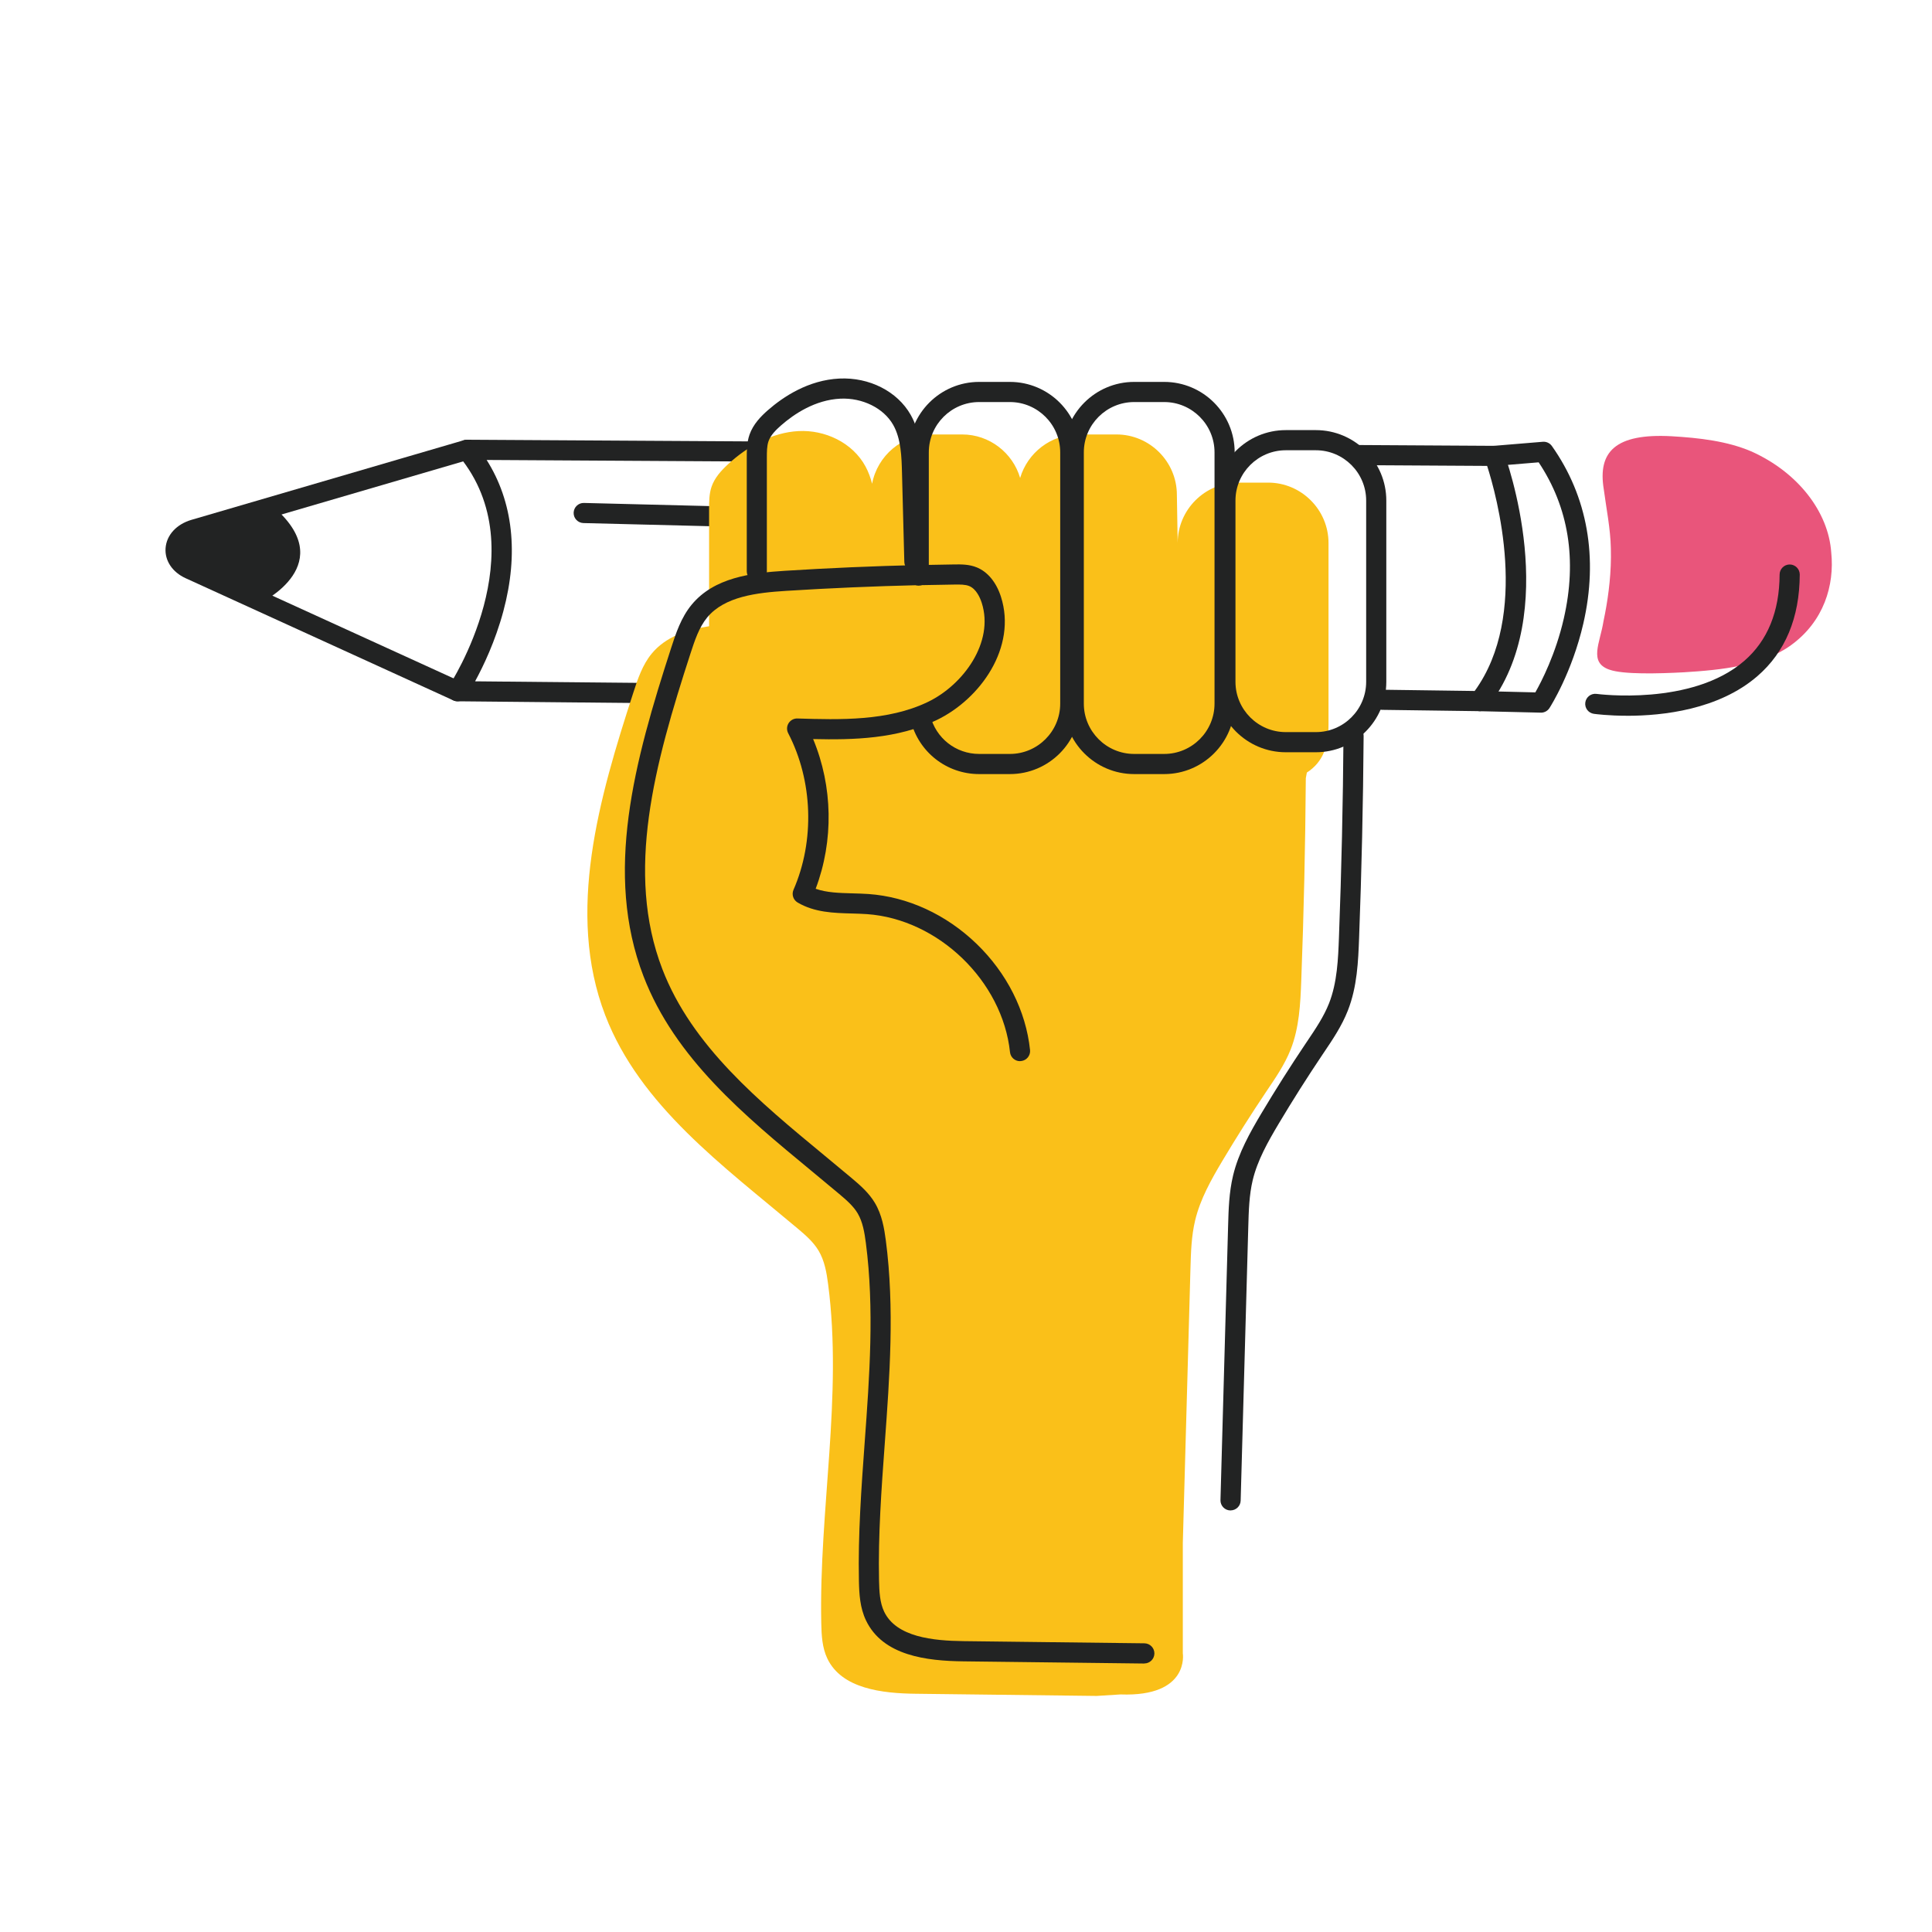 <?xml version="1.0" encoding="UTF-8"?><svg id="Capa_1" xmlns="http://www.w3.org/2000/svg" viewBox="0 0 800 800"><defs><style>.cls-1{fill:#e9557b;}.cls-2{fill:#222323;}.cls-3{fill:#fac019;}</style></defs><path class="cls-1" d="M666.37,277.28c-8.62-3.05-3.83-10.99-2.4-20.04.23-1.07.45-2.19.67-3.33,1.48-7.81,2.65-17.15,2.38-26.78-.15-8.17-1.91-16.74-2.94-24.59-2.53-15.48,4.82-23.16,28.08-21.9,11.41.66,23.01,2,32.96,6.25,19.43,8.67,32.03,25.15,33.16,41.92,1.39,13.5-3.04,28.5-16.72,38.39-11.66,8.43-28.78,10.25-44.3,11.18-10.69.58-25.17.93-30.77-1.07l-.12-.04Z"/><path class="cls-2" d="M612.68,294.48s-.04,0-.06,0l-40.35-.55c-2.3-.03-4.14-1.92-4.11-4.22.03-2.3,1.89-4.17,4.23-4.11l38.24.52c22.9-31.44,9.03-81.14,5.16-93.2l-54.18-.32c-2.3-.01-4.16-1.89-4.14-4.19.01-2.29,1.88-4.14,4.17-4.14h.03l57.15.34c1.73.01,3.28,1.09,3.88,2.71,1,2.69,24.14,66.29-6.73,105.58-.79,1.01-2,1.59-3.28,1.59Z"/><path class="cls-2" d="M401.48,292.44h-.04l-212.02-2.05c-1.53-.01-2.93-.87-3.64-2.22-.72-1.35-.63-2.99.22-4.26.37-.55,36.39-55.77,4.11-95.01-1.03-1.25-1.24-2.98-.54-4.44.69-1.45,2.16-2.38,3.76-2.38h.02l118.46.7c2.3.01,4.16,1.89,4.14,4.19-.01,2.29-1.88,4.14-4.17,4.14h-.02l-110.25-.65c10.93,17.29,13.33,38.77,6.91,62.66-3.34,12.43-8.3,22.76-11.7,29l204.8,1.98c2.3.02,4.15,1.91,4.13,4.21-.02,2.29-1.88,4.13-4.17,4.13Z"/><path class="cls-2" d="M312.59,218.36s-.07,0-.11,0l-70.89-1.77c-2.3-.06-4.12-1.97-4.06-4.27.06-2.3,1.98-4.13,4.27-4.06l70.89,1.77c2.3.06,4.12,1.97,4.06,4.27-.06,2.27-1.91,4.06-4.16,4.06Z"/><path class="cls-2" d="M638.08,295.09s-.07,0-.1,0l-25.39-.6c-2.3-.05-4.12-1.97-4.07-4.27.05-2.3,1.96-4.12,4.27-4.07l22.96.55c2.5-4.41,8.43-15.85,11.8-30.64,5.52-24.22,2.01-45.95-10.42-64.62l-17.99,1.49c-2.28.19-4.31-1.51-4.5-3.81-.19-2.29,1.52-4.31,3.81-4.5l20.4-1.69c1.46-.12,2.89.54,3.75,1.75,14.78,20.9,19.28,46.32,13.02,73.52-4.69,20.35-13.64,34.4-14.02,34.99-.77,1.19-2.09,1.91-3.5,1.91Z"/><path class="cls-2" d="M673.82,296.38c-7.82,0-13.22-.72-13.83-.8-2.28-.32-3.87-2.42-3.55-4.7.32-2.28,2.41-3.87,4.7-3.55h0c.39.05,39.39,5.17,61.14-13.69,9.63-8.35,14.55-20.38,14.62-35.75.01-2.29,1.88-4.15,4.17-4.15h.02c2.3.01,4.16,1.89,4.15,4.19-.09,17.89-5.98,32.04-17.52,42.03-16.06,13.91-39.23,16.43-53.89,16.43Z"/><path class="cls-2" d="M189.46,290.4c-.58,0-1.17-.12-1.73-.38l-110.86-50.59c-5.5-2.51-8.68-7.28-8.31-12.44.39-5.42,4.51-9.92,10.74-11.74l112.85-32.99c2.21-.64,4.53.62,5.17,2.83.65,2.21-.62,4.52-2.83,5.17l-112.85,32.99c-2.81.82-4.63,2.48-4.77,4.34-.12,1.62,1.18,3.22,3.46,4.26l110.86,50.59c2.09.96,3.02,3.43,2.06,5.52-.7,1.53-2.21,2.44-3.79,2.44Z"/><path class="cls-2" d="M108.1,249.49s33.3-16.07,4.46-40.14l-35.29,11.12-3.94,8.06,9.82,8.93,24.95,12.01Z"/><path class="cls-3" d="M487.32,204.91c0-13.76-11.25-25.01-25.01-25.01h-15.89c-11.33,0-20.96,7.64-24,18.02-3.04-10.38-12.67-18.02-24-18.02h-12.73c-12.18,0-22.39,8.83-24.57,20.4-.64-2.49-1.51-4.89-2.74-7.16-5.38-9.94-16.84-15.2-27.71-14.64-10.87.56-21.05,6.21-29.23,13.76-2.85,2.63-5.57,5.62-6.83,9.38-.98,2.94-.99,6.12-.99,9.24,0,16.14,0,32.28,0,48.43-9.2,1.41-18,4.35-23.77,11.35-3.84,4.66-5.79,10.55-7.65,16.29-14.09,43.35-27.94,90.91-11.58,133.46,14.39,37.44,48.98,62.46,79.67,88.29,3.23,2.72,6.5,5.54,8.66,9.17,2.49,4.17,3.34,9.1,3.96,13.92,6.07,46.47-3.83,93.51-2.84,140.36.1,4.98.37,10.12,2.51,14.61,5.98,12.54,22.73,14.43,36.62,14.59,24.96.3,49.92.6,74.88.9l9.9-.62c28.74,1.06,25.8-17.03,25.8-17.03v-45.75c1.05-37.85,2.11-75.69,3.16-113.54.19-6.71.38-13.48,1.95-20.01,2.12-8.82,6.65-16.85,11.29-24.64,5.77-9.67,11.79-19.18,18.07-28.53,3.79-5.63,7.7-11.26,10.19-17.57,3.56-9.03,4.03-18.95,4.39-28.65,1.05-27.88,1.68-55.78,1.88-83.68l.43-2.33c6.9-4.46,8.97-11.23,8.97-20.02v-75.03c0-13.76-11.25-25.01-25.01-25.01h-12.44c-13.76,0-25.01,11.25-25.01,25.01"/><path class="cls-2" d="M422.36,439.41c-2.11,0-3.91-1.59-4.14-3.73-3.12-29.44-29.68-55.08-59.21-57.16-2.02-.14-4.06-.2-6.22-.26-7.62-.21-15.49-.42-22.51-4.55-1.82-1.07-2.55-3.33-1.71-5.26,8.87-20.33,8.02-45.18-2.2-64.85-.68-1.31-.62-2.89.17-4.14.79-1.25,2.18-2.01,3.66-1.95,17.53.53,37.4,1.13,53.97-6.83,14.79-7.1,27.54-24.79,22.36-41.01-.67-2.09-2.23-5.78-5.2-7-1.63-.67-3.81-.64-5.92-.62-4.98.06-10.04.15-15.05.27-2.28.06-4.21-1.77-4.26-4.07-.05-2.3,1.77-4.21,4.07-4.26,5.04-.12,10.13-.21,15.14-.27,2.67-.03,5.99-.08,9.2,1.24,4.51,1.86,8.05,6.18,9.97,12.17,6.63,20.76-8.36,42.27-26.7,51.07-16.2,7.77-34.36,8.22-51.08,7.83,8.16,19.61,8.57,42.09,1.05,61.99,4.53,1.61,9.78,1.75,15.27,1.9,2.15.06,4.38.12,6.58.27,16.28,1.15,32.17,8.47,44.75,20.6,12.57,12.14,20.45,27.76,22.17,43.99.24,2.29-1.42,4.34-3.71,4.58-.15.02-.3.02-.44.02Z"/><path class="cls-2" d="M473.84,688.83h-.05l-74.88-.9c-15.1-.18-33.32-2.27-40.33-16.97-2.49-5.22-2.81-10.92-2.92-16.32-.4-19.2,1.02-38.64,2.39-57.44,1.99-27.17,4.04-55.27.49-82.48-.56-4.28-1.28-8.75-3.41-12.32-1.75-2.94-4.44-5.32-7.77-8.12-3.73-3.14-7.59-6.32-11.32-9.41-27.79-22.95-56.52-46.68-69.56-80.58-16.4-42.65-3.91-88.78,11.51-136.24,1.88-5.77,4-12.31,8.4-17.65,9.32-11.3,24.76-13.17,38.51-14.04,18.32-1.16,36.91-1.96,55.26-2.39,2.33-.06,4.21,1.77,4.26,4.07.05,2.3-1.77,4.21-4.07,4.26-18.24.43-36.72,1.22-54.93,2.37-12,.76-25.4,2.29-32.6,11.02-3.39,4.11-5.18,9.61-6.91,14.92-14.94,45.98-27.07,90.57-11.65,130.67,12.25,31.86,40.13,54.88,67.08,77.14,3.75,3.09,7.62,6.3,11.38,9.46,3.8,3.2,7.14,6.18,9.56,10.23,2.94,4.93,3.87,10.6,4.52,15.51,3.67,28.05,1.58,56.57-.44,84.16-1.36,18.61-2.77,37.85-2.37,56.65.1,4.68.33,9.18,2.11,12.91,5.03,10.54,20.23,12.07,32.91,12.22l74.88.9c2.3.03,4.15,1.92,4.12,4.22-.03,2.28-1.89,4.12-4.17,4.12Z"/><path class="cls-2" d="M313.39,240.72c-2.3,0-4.17-1.87-4.17-4.17v-47.07c0-2.93,0-6.24,1.15-9.53,1.54-4.39,4.83-7.66,7.52-10.03,6.45-5.66,16.83-12.54,29.67-13.17,12.4-.6,24,5.29,29.53,15.02,4.33,7.61,4.57,16.65,4.75,23.91l.96,36.8c.06,2.3-1.76,4.22-4.06,4.28-2.31.06-4.22-1.76-4.28-4.06l-.96-36.8c-.17-6.66-.37-14.21-3.67-20-3.94-6.92-12.74-11.26-21.88-10.82-10.44.51-19.12,6.32-24.58,11.11-2.04,1.8-4.26,3.97-5.15,6.53-.68,1.95-.68,4.4-.68,6.77v47.07c0,2.3-1.86,4.17-4.16,4.17Z"/><path class="cls-2" d="M418.17,320.53h-12.73c-13.49,0-25.15-9.17-28.35-22.29-.55-2.24.82-4.49,3.06-5.04,2.23-.55,4.49.82,5.04,3.06,2.29,9.38,10.62,15.93,20.25,15.93h12.73c11.49,0,20.84-9.35,20.84-20.84v-104.03c0-11.49-9.35-20.84-20.84-20.84h-12.73c-11.49,0-20.84,9.35-20.84,20.84v51c0,2.3-1.87,4.17-4.17,4.17s-4.17-1.87-4.17-4.17v-51c0-16.09,13.09-29.18,29.18-29.18h12.73c16.09,0,29.18,13.09,29.18,29.18v104.03c0,16.09-13.09,29.18-29.18,29.18Z"/><path class="cls-2" d="M482.07,320.53h-12.44c-16.09,0-29.18-13.09-29.18-29.18v-104.03c0-16.09,13.09-29.18,29.18-29.18h12.44c16.09,0,29.18,13.09,29.18,29.18v104.03c0,16.09-13.09,29.18-29.18,29.18ZM469.63,166.48c-11.49,0-20.84,9.35-20.84,20.84v104.03c0,11.49,9.35,20.84,20.84,20.84h12.44c11.49,0,20.84-9.35,20.84-20.84v-104.03c0-11.49-9.35-20.84-20.84-20.84h-12.44Z"/><path class="cls-2" d="M544.86,311.49h-12.44c-16.09,0-29.18-13.09-29.18-29.18v-75.03c0-16.09,13.09-29.18,29.18-29.18h12.44c16.09,0,29.18,13.09,29.18,29.18v75.03c0,16.09-13.09,29.18-29.18,29.18ZM532.42,186.44c-11.49,0-20.84,9.35-20.84,20.84v75.03c0,11.49,9.35,20.84,20.84,20.84h12.44c11.49,0,20.84-9.35,20.84-20.84v-75.03c0-11.49-9.35-20.84-20.84-20.84h-12.44Z"/><path class="cls-2" d="M509.54,625.44s-.08,0-.12,0c-2.3-.06-4.11-1.98-4.05-4.28l3.16-113.54c.19-6.83.39-13.89,2.06-20.86,2.25-9.38,7.05-17.89,11.77-25.81,5.78-9.69,11.9-19.35,18.2-28.72l.71-1.05c3.54-5.26,6.89-10.23,9.06-15.73,3.4-8.62,3.77-18.53,4.1-27.28,1.05-27.7,1.68-55.81,1.88-83.55.02-2.3,1.9-4.19,4.2-4.14,2.3.02,4.16,1.9,4.14,4.2-.2,27.83-.83,56.02-1.88,83.8-.36,9.42-.76,20.09-4.68,30.03-2.5,6.34-6.26,11.93-9.9,17.32l-.7,1.04c-6.21,9.24-12.25,18.77-17.95,28.33-4.57,7.67-8.84,15.24-10.82,23.48-1.47,6.13-1.65,12.75-1.83,19.15l-3.16,113.54c-.06,2.26-1.92,4.05-4.16,4.05Z"/></svg>